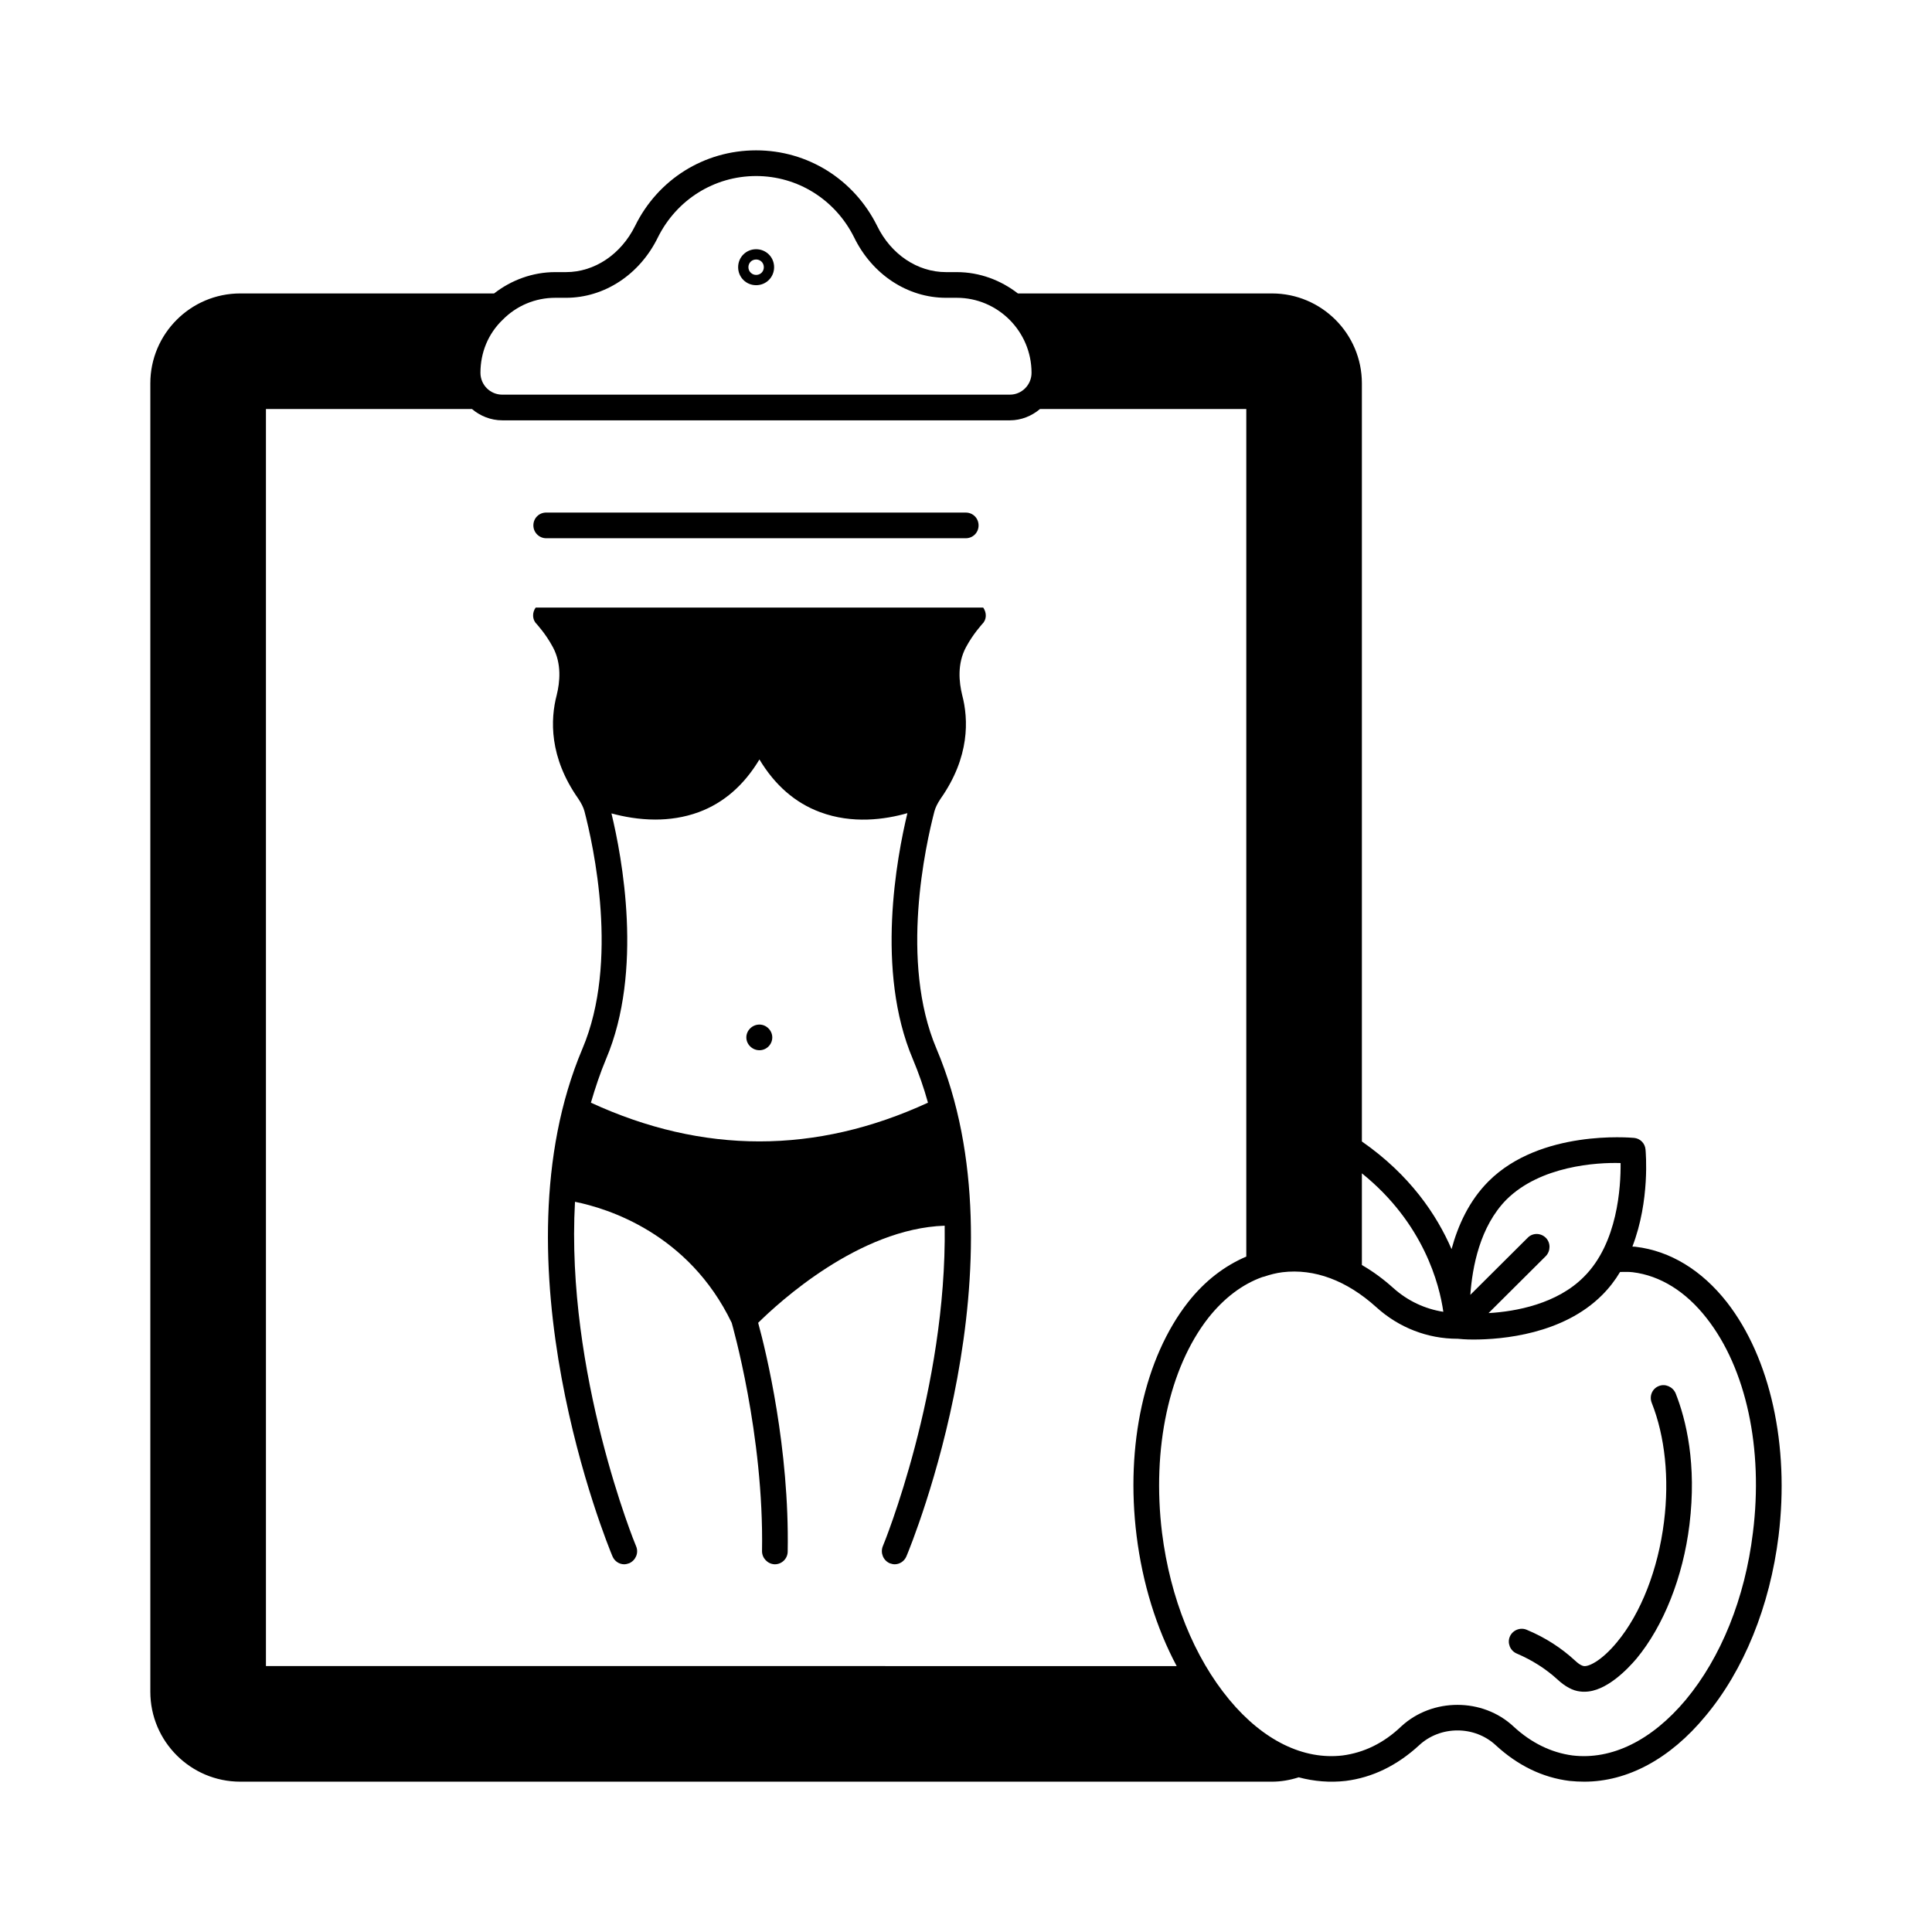 <?xml version="1.0" encoding="UTF-8"?>
<!-- Uploaded to: SVG Repo, www.svgrepo.com, Generator: SVG Repo Mixer Tools -->
<svg fill="#000000" width="800px" height="800px" version="1.1" viewBox="144 144 512 512" xmlns="http://www.w3.org/2000/svg">
 <g>
  <path d="m583.62 511.31c-1.77 0.68-2.586 2.656-1.906 4.426 3.539 8.918 4.699 20.086 3.269 31.523-1.566 12.664-6.129 24.305-12.461 31.93-4.223 5.106-7.625 6.535-8.781 6.332-0.203 0-1.02-0.203-2.316-1.43-3.609-3.336-7.898-6.129-12.801-8.168-1.703-0.75-3.746 0.066-4.492 1.77-0.75 1.703 0.066 3.746 1.77 4.492 4.152 1.77 7.762 4.086 10.824 6.875 2.043 1.906 4.086 2.996 5.992 3.199 0.41 0.066 0.816 0.066 1.227 0.066 5.719 0 11.438-6.059 13.754-8.781 7.148-8.645 12.324-21.582 14.023-35.473 1.973-16.066-0.887-27.844-3.676-34.859-0.75-1.699-2.723-2.582-4.426-1.902z"/>
  <path d="m601.66 489.12c-6.672-8.512-15.047-13.617-24.168-14.707-0.273-0.066-0.613 0-0.887-0.066 4.699-12.188 3.539-24.984 3.473-25.734-0.137-1.633-1.43-2.926-3.062-3.062-0.953-0.066-24.781-2.246-38.535 11.508-5.176 5.176-8.102 11.711-9.805 17.973-3.949-9.121-11.031-19.676-23.762-28.527v-200.91c0-13.141-10.688-23.828-23.828-23.828h-67.332c-4.492-3.473-10.078-5.652-16.203-5.652h-2.859c-7.559 0-14.57-4.699-18.246-12.254-6.129-12.324-18.383-20.016-32.066-20.016-13.754 0-26.008 7.691-32.066 20.016-3.746 7.559-10.758 12.254-18.312 12.254h-2.859c-5.992 0-11.641 2.109-16.203 5.652h-67.273c-13.141 0-23.828 10.688-23.828 23.828v346.74c0 13.141 10.688 23.828 23.828 23.828h273.42c2.383 0 4.766-0.41 7.082-1.156 4.086 1.09 8.305 1.43 12.461 0.953 7.082-0.887 13.617-4.086 19.402-9.395 5.652-5.309 14.773-5.309 20.426 0 5.785 5.309 12.324 8.512 19.473 9.395 1.293 0.137 2.656 0.203 3.949 0.203 11.371 0 22.672-5.992 32.066-17.359 10.211-12.188 17.09-29.141 19.402-47.793 2.926-23.965-2.18-47.113-13.684-61.887zm-58.418-27.23c8.988-8.918 23.898-9.871 30.23-9.668 0.066 6.262-0.75 21.242-9.734 30.16-7.082 7.148-17.973 9.191-25.258 9.602l15.184-15.113c1.293-1.363 1.293-3.539 0-4.832-1.363-1.363-3.539-1.363-4.832 0l-15.184 15.113c0.539-7.356 2.516-18.113 9.594-25.262zm-38.328-6.945c16.406 13.207 20.562 29.48 21.582 36.695-4.832-0.75-9.395-2.859-13.207-6.262-2.723-2.449-5.516-4.492-8.375-6.129zm-227.73-226.17c3.676-3.746 8.645-5.856 13.957-5.856h2.859c10.145 0 19.539-6.129 24.375-16.066 4.969-9.941 14.91-16.203 26.008-16.203 11.031 0 20.969 6.262 25.938 16.203 4.832 9.941 14.23 16.066 24.375 16.066h2.859c10.895 0 19.812 8.918 19.812 19.879 0 3.199-2.586 5.785-5.719 5.785l-134.54 0.004c-3.199 0-5.785-2.586-5.785-5.785 0-5.379 2.043-10.348 5.856-14.027zm-62.707 356.75v-333.13h54.602c2.18 1.84 4.969 2.996 8.035 2.996h134.53c2.996 0 5.785-1.156 7.965-2.996h54.672v224.61c-5.719 2.449-10.961 6.398-15.453 12.117-11.508 14.707-16.613 37.855-13.617 61.887 1.566 12.594 5.242 24.441 10.621 34.52zm394.06-35.336c-2.109 17.359-8.441 33.02-17.77 44.254-9.055 10.824-19.676 16-30.023 14.773-5.652-0.75-10.961-3.336-15.66-7.691-8.168-7.625-21.516-7.625-29.754 0-4.629 4.426-9.871 6.945-15.523 7.691-10.348 1.227-21.039-3.949-30.023-14.773-9.328-11.234-15.66-26.891-17.836-44.254-2.723-22.262 1.84-43.574 12.254-56.918 4.152-5.242 8.988-8.918 14.297-10.824 0.137-0.066 0.34-0.066 0.543-0.137 1.566-0.543 3.199-0.953 4.832-1.156 8.441-1.02 17.02 2.18 24.852 9.258 5.992 5.445 13.617 8.375 21.516 8.375h0.066c0.613 0.066 2.109 0.203 4.152 0.203 7.762 0 23.762-1.43 34.109-11.777 1.906-1.906 3.473-3.949 4.766-6.129 1.09 0 2.246-0.066 3.336 0.066 7.285 0.887 14.094 5.106 19.609 12.188 10.488 13.348 15.051 34.59 12.258 56.852z"/>
  <path d="m288.75 286.64h111.18c1.906 0 3.402-1.496 3.402-3.402s-1.496-3.402-3.402-3.402l-111.18-0.004c-1.906 0-3.402 1.496-3.402 3.402 0 1.91 1.566 3.406 3.402 3.406z"/>
  <path d="m344.38 219.58c2.656 0 4.766-2.109 4.766-4.766s-2.109-4.766-4.766-4.766-4.766 2.109-4.766 4.766c0 2.652 2.109 4.766 4.766 4.766zm0-6.809c1.156 0 2.043 0.887 2.043 2.043s-0.887 2.043-2.043 2.043c-1.09 0-2.043-0.887-2.043-2.043 0-1.16 0.887-2.043 2.043-2.043z"/>
  <path d="m285.96 305.02c-0.953 1.293-0.953 3.199 0.273 4.356 0 0.066 2.316 2.449 4.289 6.129 2.383 4.426 1.84 9.328 1.02 12.664-1.703 6.469-2.043 16.477 5.719 27.504 0.816 1.227 1.363 2.316 1.633 3.336 2.316 8.918 9.258 39.828-0.543 62.906-23.965 56.645 6.606 131.33 7.965 134.53 0.543 1.293 1.77 2.109 3.133 2.109 0.41 0 0.887-0.137 1.293-0.273 1.703-0.75 2.586-2.723 1.84-4.492-0.273-0.543-18.723-45.82-16.203-91.297 8.512 1.703 30.094 8.305 41.531 32.066 0.066 0.273 8.578 29.684 8.035 60.523 0 1.84 1.496 3.402 3.336 3.473h0.066c1.84 0 3.402-1.496 3.402-3.402 0.477-27.234-5.652-52.695-7.828-60.594 5.379-5.309 26.688-24.984 49.43-25.734 0.613 43.23-16.137 84.422-16.406 84.965-0.68 1.77 0.137 3.746 1.84 4.492 0.41 0.137 0.887 0.273 1.293 0.273 1.363 0 2.586-0.816 3.133-2.109 1.363-3.199 31.93-77.887 7.965-134.53-9.805-23.078-2.859-53.988-0.543-62.906 0.273-1.02 0.816-2.109 1.633-3.336 7.762-11.031 7.422-21.039 5.719-27.504-0.816-3.336-1.363-8.238 1.02-12.664 1.973-3.676 4.289-6.059 4.289-6.129 1.227-1.156 1.227-2.996 0.273-4.356zm103.96 131.2c-29.684 13.684-59.641 13.684-89.324 0 1.156-3.949 2.449-7.828 4.016-11.574 9.941-23.422 4.223-53.512 1.43-65.086 3.269 0.887 7.285 1.633 11.641 1.633 3.676 0 7.625-0.543 11.508-1.973 6.606-2.449 11.984-7.148 16.066-13.957 4.086 6.809 9.465 11.508 16.066 13.957 8.578 3.199 17.227 1.973 23.148 0.273-2.793 11.641-8.512 41.734 1.43 65.156 1.57 3.742 2.93 7.621 4.019 11.57z"/>
  <path d="m345.26 415.52c-1.906 0-3.473 1.566-3.473 3.402 0 1.84 1.566 3.402 3.473 3.402s3.402-1.566 3.402-3.402-1.566-3.402-3.402-3.402z"/>
 </g>
</svg>